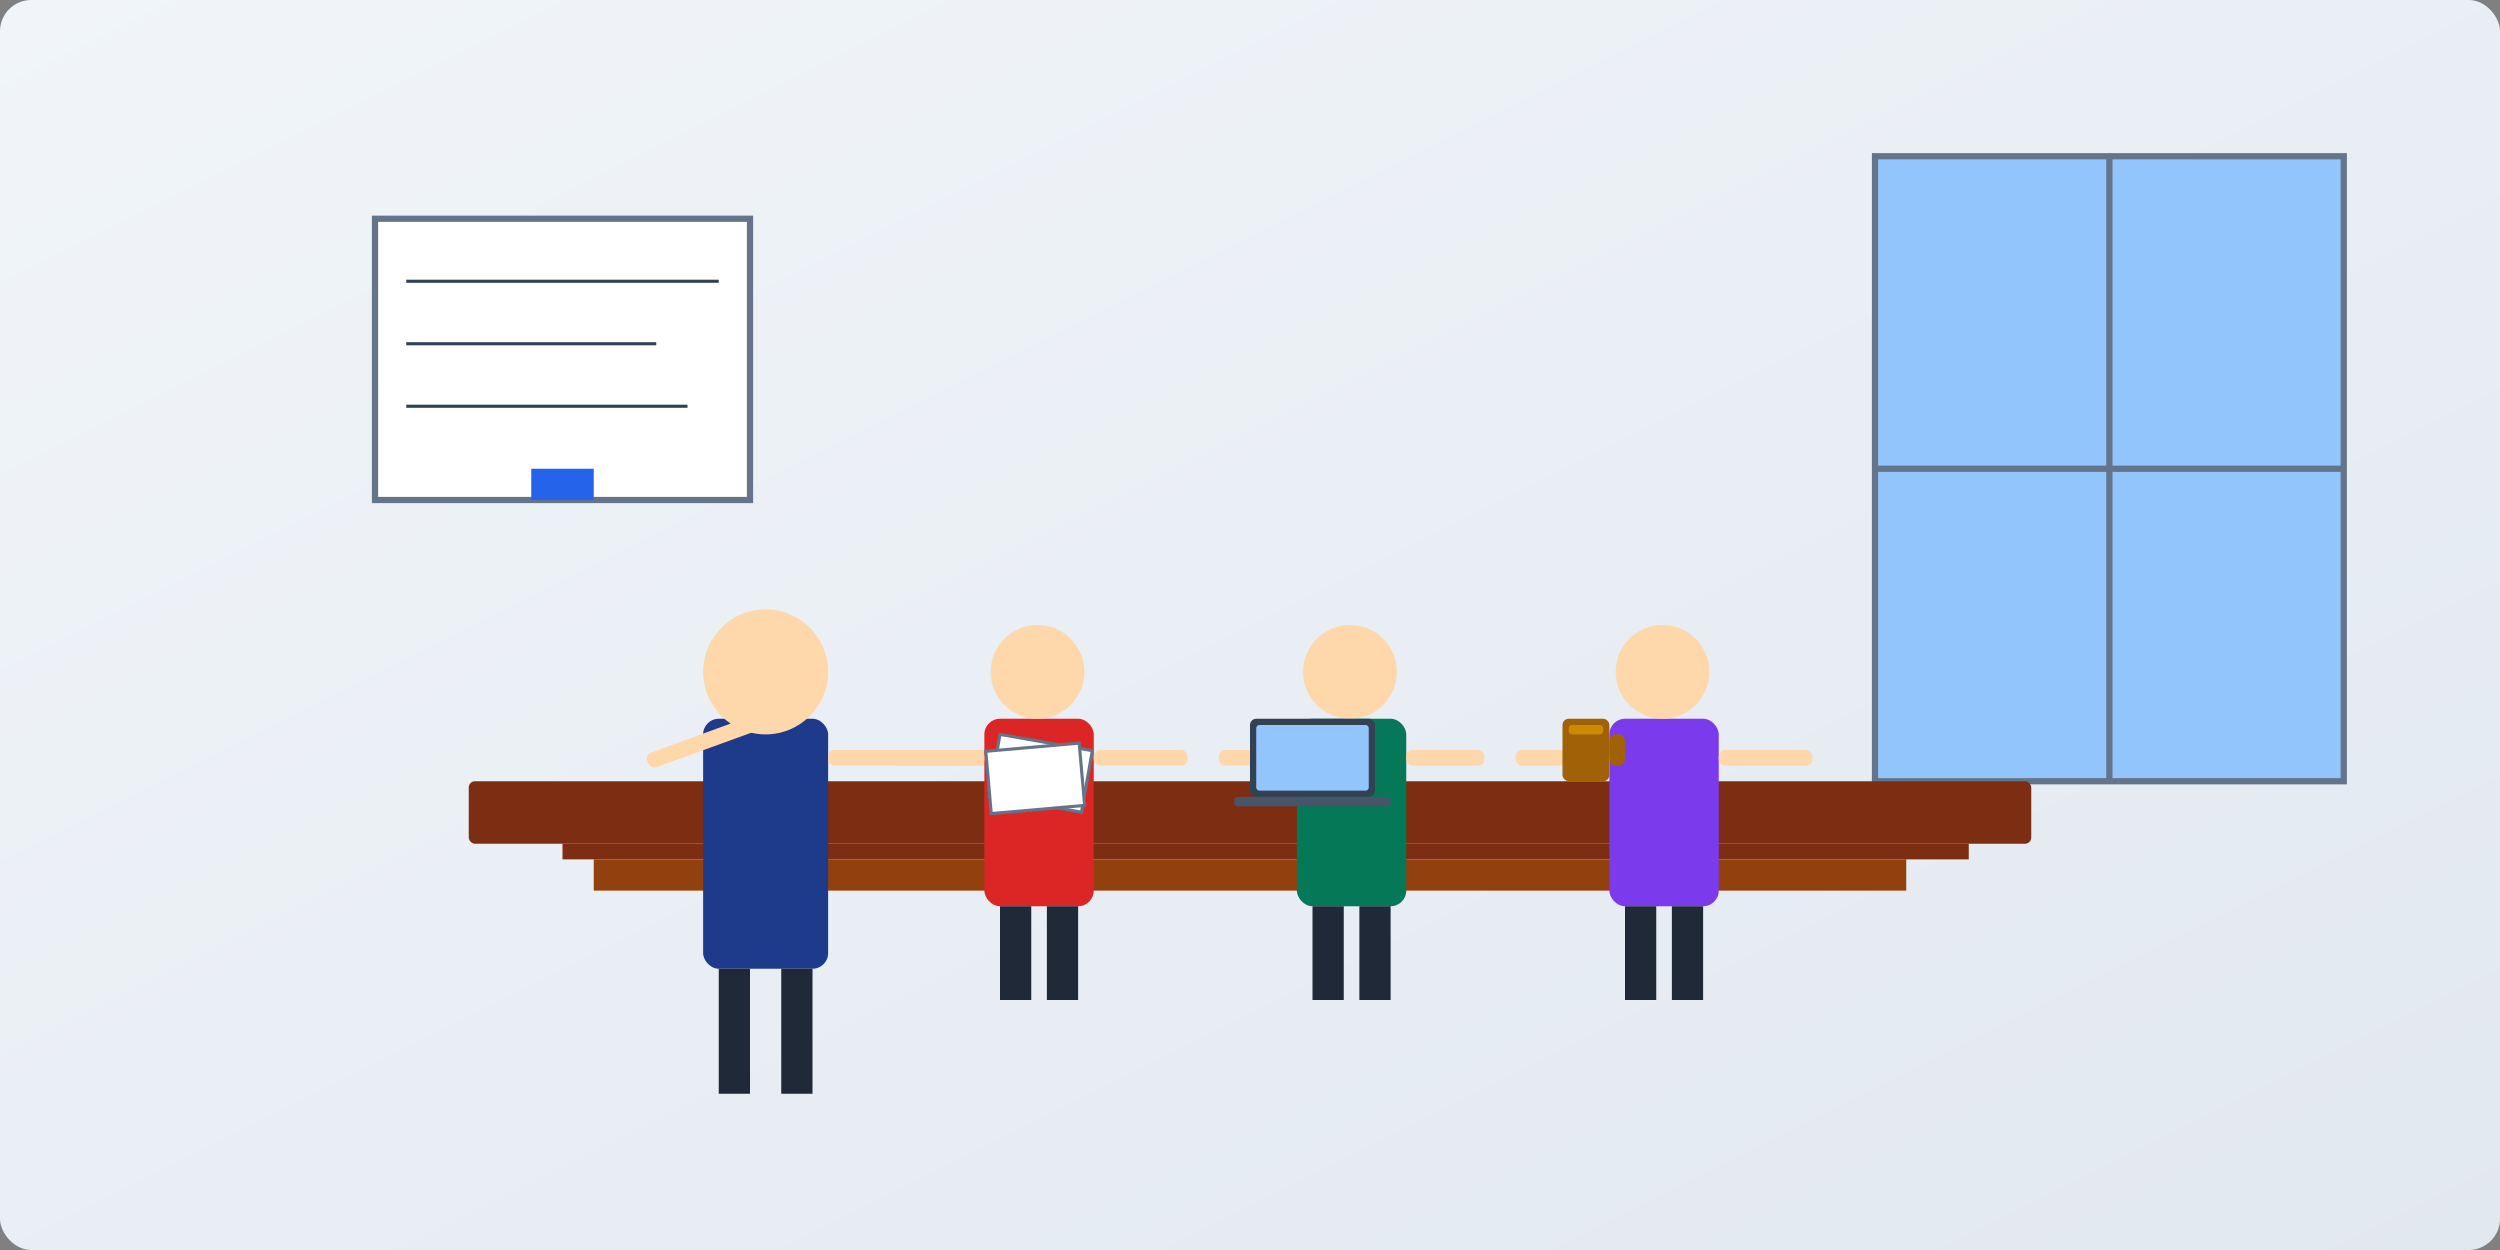 <?xml version="1.0" encoding="UTF-8"?>
<svg width="800" height="400" viewBox="0 0 800 400" xmlns="http://www.w3.org/2000/svg">
  <rect x="0" y="0" width="800" height="400" fill="#808080" stroke="none"/>
  <defs>
    <linearGradient id="bg-gradient" x1="0%" y1="0%" x2="100%" y2="100%">
      <stop offset="0%" stop-color="#f1f5f9" />
      <stop offset="100%" stop-color="#e2e8f0" />
    </linearGradient>
  </defs>
  
  <!-- Background -->
  <rect width="800" height="400" fill="url(#bg-gradient)" rx="10" />
  
  <!-- Office elements - window -->
  <rect x="600" y="50" width="150" height="200" fill="#93c5fd" stroke="#64748b" stroke-width="2" />
  <line x1="675" y1="50" x2="675" y2="250" stroke="#64748b" stroke-width="2" />
  <line x1="600" y1="150" x2="750" y2="150" stroke="#64748b" stroke-width="2" />
  
  <!-- Table -->
  <rect x="150" y="250" width="500" height="20" fill="#7c2d12" rx="2" />
  <rect x="180" y="270" width="450" height="5" fill="#7c2d12" />
  <rect x="190" y="275" width="420" height="10" fill="#92400e" />
  
  <!-- Person 1 (standing, presenting) -->
  <g transform="translate(200, 180)">
    <!-- Body -->
    <rect x="25" y="50" width="40" height="80" fill="#1e3a8a" rx="5" />
    <!-- Head -->
    <circle cx="45" cy="35" r="20" fill="#fed7aa" />
    <!-- Arms -->
    <rect x="65" y="60" width="60" height="5" fill="#fed7aa" rx="2" />
    <rect x="-15" y="60" width="40" height="5" fill="#fed7aa" rx="2" transform="rotate(-20)" />
    <!-- Legs -->
    <rect x="30" y="130" width="10" height="40" fill="#1f2937" />
    <rect x="50" y="130" width="10" height="40" fill="#1f2937" />
  </g>
  
  <!-- Person 2 (sitting) -->
  <g transform="translate(300, 200)">
    <!-- Body -->
    <rect x="15" y="30" width="35" height="60" fill="#dc2626" rx="5" />
    <!-- Head -->
    <circle cx="32" cy="15" r="15" fill="#fed7aa" />
    <!-- Arms -->
    <rect x="50" y="40" width="30" height="5" fill="#fed7aa" rx="2" />
    <rect x="-15" y="40" width="30" height="5" fill="#fed7aa" rx="2" />
    <!-- Legs -->
    <rect x="20" y="90" width="10" height="30" fill="#1f2937" />
    <rect x="35" y="90" width="10" height="30" fill="#1f2937" />
  </g>
  
  <!-- Person 3 (sitting) -->
  <g transform="translate(400, 200)">
    <!-- Body -->
    <rect x="15" y="30" width="35" height="60" fill="#047857" rx="5" />
    <!-- Head -->
    <circle cx="32" cy="15" r="15" fill="#fed7aa" />
    <!-- Arms -->
    <rect x="50" y="40" width="25" height="5" fill="#fed7aa" rx="2" />
    <rect x="-10" y="40" width="25" height="5" fill="#fed7aa" rx="2" />
    <!-- Legs -->
    <rect x="20" y="90" width="10" height="30" fill="#1f2937" />
    <rect x="35" y="90" width="10" height="30" fill="#1f2937" />
  </g>
  
  <!-- Person 4 (sitting) -->
  <g transform="translate(500, 200)">
    <!-- Body -->
    <rect x="15" y="30" width="35" height="60" fill="#7c3aed" rx="5" />
    <!-- Head -->
    <circle cx="32" cy="15" r="15" fill="#fed7aa" />
    <!-- Arms -->
    <rect x="50" y="40" width="30" height="5" fill="#fed7aa" rx="2" />
    <rect x="-15" y="40" width="30" height="5" fill="#fed7aa" rx="2" />
    <!-- Legs -->
    <rect x="20" y="90" width="10" height="30" fill="#1f2937" />
    <rect x="35" y="90" width="10" height="30" fill="#1f2937" />
  </g>
  
  <!-- Presentation board -->
  <rect x="120" y="70" width="120" height="90" fill="white" stroke="#64748b" stroke-width="2" />
  <line x1="130" y1="90" x2="230" y2="90" stroke="#334155" stroke-width="1" />
  <line x1="130" y1="110" x2="210" y2="110" stroke="#334155" stroke-width="1" />
  <line x1="130" y1="130" x2="220" y2="130" stroke="#334155" stroke-width="1" />
  <rect x="170" y="150" width="20" height="10" fill="#2563eb" />
  
  <!-- Laptop -->
  <g transform="translate(400, 230)">
    <rect x="0" y="0" width="40" height="25" fill="#334155" rx="2" />
    <rect x="2" y="2" width="36" height="21" fill="#93c5fd" rx="1" />
    <rect x="-5" y="25" width="50" height="3" fill="#475569" rx="1" />
  </g>
  
  <!-- Coffee cup -->
  <g transform="translate(500, 230)">
    <rect x="0" y="0" width="15" height="20" fill="#a16207" rx="2" />
    <rect x="15" y="5" width="5" height="10" fill="#a16207" rx="2" />
    <rect x="2" y="2" width="11" height="3" fill="#ca8a04" rx="1" />
  </g>
  
  <!-- Documents -->
  <g transform="translate(320, 235)">
    <rect x="0" y="0" width="30" height="20" fill="white" stroke="#64748b" stroke-width="1" transform="rotate(10)" />
    <rect x="-5" y="5" width="30" height="20" fill="white" stroke="#64748b" stroke-width="1" transform="rotate(-5)" />
  </g>
</svg>